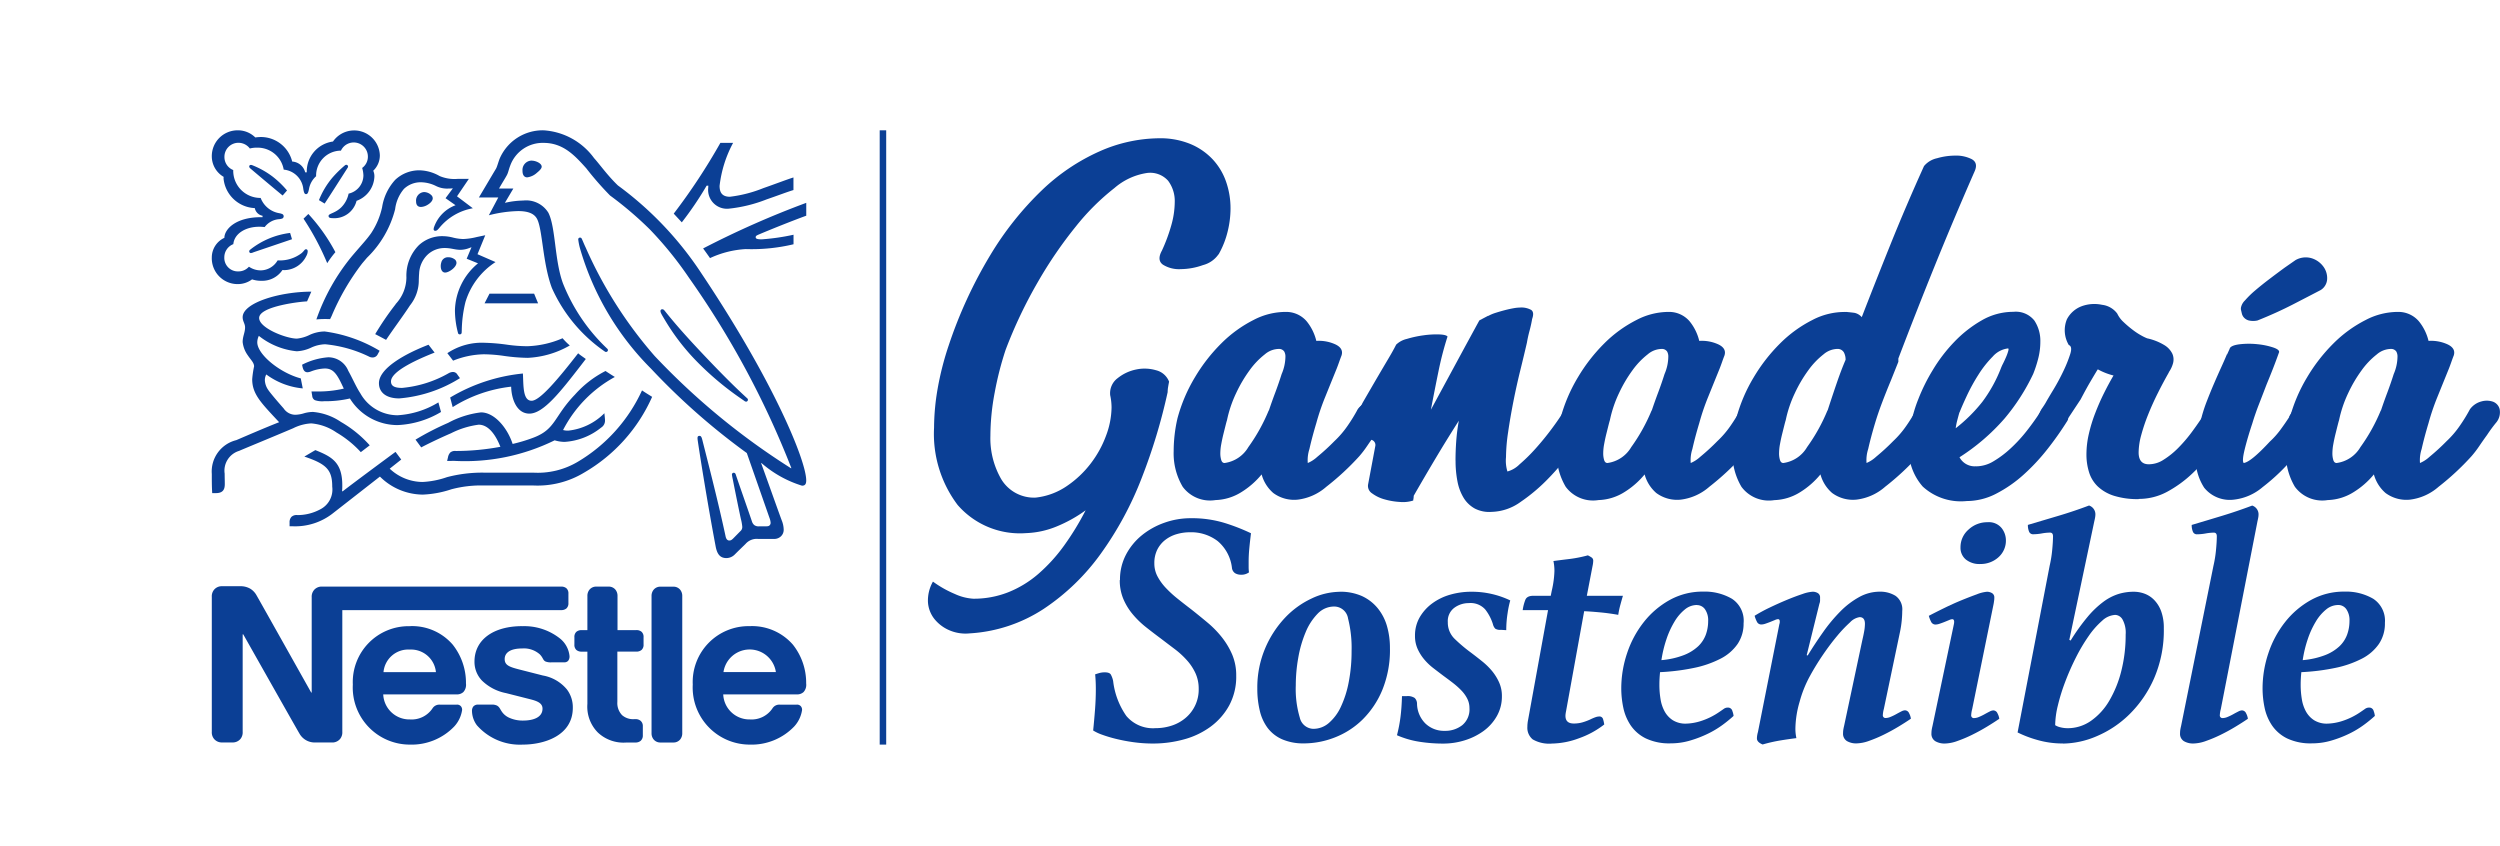 <svg id="Grupo_39" data-name="Grupo 39" xmlns="http://www.w3.org/2000/svg" xmlns:xlink="http://www.w3.org/1999/xlink" width="175" height="59.244" viewBox="0 0 175 59.244">
  <defs>
    <clipPath id="clip-path">
      <rect id="Rectángulo_14" data-name="Rectángulo 14" width="175" height="59.244" fill="#0b3f95"/>
    </clipPath>
  </defs>
  <rect id="Rectángulo_13" data-name="Rectángulo 13" width="0.455" height="43" transform="translate(61.579 9.122)" fill="#0b3f95"/>
  <g id="Grupo_20" data-name="Grupo 20">
    <g id="Grupo_19" data-name="Grupo 19" clip-path="url(#clip-path)">
      <path id="Trazado_122" data-name="Trazado 122" d="M24.589,20.979a8.851,8.851,0,0,1,3.624-3.713c-.205-.125-.5-.315-.653-.418a7.3,7.3,0,0,0-2.143,1.658c-1.468,1.526-1.335,2.408-2.883,3a11.154,11.154,0,0,1-1.476.448c-.359-1.109-1.262-2.209-2.216-2.209a6.415,6.415,0,0,0-2.3.734,19.424,19.424,0,0,0-2.282,1.174l.4.543c.309-.169,1.2-.608,2.085-.99a5.986,5.986,0,0,1,1.937-.6c.756,0,1.248.859,1.519,1.548a17.134,17.134,0,0,1-3.111.293.524.524,0,0,0-.389.1.66.66,0,0,0-.169.345l-.059.249H17A14.2,14.2,0,0,0,24,21.7a2.439,2.439,0,0,0,.7.11,4.519,4.519,0,0,0,2.553-1,.572.572,0,0,0,.272-.491c0-.081-.008-.154-.015-.228l-.029-.287a4.183,4.183,0,0,1-2.524,1.218,1.268,1.268,0,0,1-.374-.044m5.526-2.759A11.261,11.261,0,0,1,25.624,23.2a5.491,5.491,0,0,1-3.133.763H19.064a9.744,9.744,0,0,0-2.6.315,6.074,6.074,0,0,1-1.71.338,3.377,3.377,0,0,1-2.3-.931l.807-.639-.4-.536c-.235.169-3.1,2.289-3.705,2.766l-.037-.022a3.948,3.948,0,0,0,.015-.411c0-1.614-.749-2-1.886-2.458l-.77.454c1.563.522,1.952.94,1.952,2.106a1.552,1.552,0,0,1-.807,1.57,3.352,3.352,0,0,1-1.636.419.516.516,0,0,0-.411.125.543.543,0,0,0-.132.4v.257h.183a4.271,4.271,0,0,0,2.891-.94l3.251-2.538a4.288,4.288,0,0,0,3.008,1.262,7.224,7.224,0,0,0,2-.374,8.116,8.116,0,0,1,2.289-.264h3.442a6.294,6.294,0,0,0,3.552-.9,11.523,11.523,0,0,0,4.763-5.305c-.257-.162-.5-.308-.7-.447M16.488,15.6a4.348,4.348,0,0,1,2.649-.726,13.248,13.248,0,0,1,1.578.139,10.39,10.39,0,0,0,1.38.1,6.721,6.721,0,0,0,2.459-.558,4.636,4.636,0,0,0,.506.506,6.5,6.5,0,0,1-2.943.866,12.813,12.813,0,0,1-1.688-.139,10.566,10.566,0,0,0-1.38-.11,6.036,6.036,0,0,0-2.157.447ZM5.929,15.468a2.65,2.65,0,0,0,1.027-.257,2.5,2.5,0,0,1,.983-.234,8.946,8.946,0,0,1,3.119.888.565.565,0,0,0,.191.036.39.39,0,0,0,.367-.228l.132-.242A10.065,10.065,0,0,0,7.9,14.081a2.6,2.6,0,0,0-1.027.228,2.589,2.589,0,0,1-.917.272c-.742,0-2.642-.734-2.642-1.445,0-.837,3.024-1.16,3.353-1.16l.3-.682c-2.194,0-4.807.77-4.807,1.79,0,.294.169.441.169.712,0,.367-.169.616-.169,1.027a1.946,1.946,0,0,0,.352.917c.206.315.448.521.448.785a6.757,6.757,0,0,0-.132.9c0,.99.565,1.592,1.666,2.773l.22.235c-.91.352-2.605,1.086-3,1.255A2.26,2.26,0,0,0,0,24.053c0,.426,0,.91.029,1.343H.293c.55,0,.617-.33.617-.646C.91,24.538.9,24.3.9,24.031a1.447,1.447,0,0,1,1.013-1.592c.4-.176,2.341-.969,3.786-1.585a3.165,3.165,0,0,1,1.262-.338,3.623,3.623,0,0,1,1.76.632,7.384,7.384,0,0,1,1.71,1.38l.624-.477A8.138,8.138,0,0,0,9.04,20.414a4.092,4.092,0,0,0-1.959-.7,2.32,2.32,0,0,0-.608.088,2.313,2.313,0,0,1-.617.11.99.99,0,0,1-.829-.448c-.125-.139-.917-1.042-1.086-1.306a1.271,1.271,0,0,1-.227-.668.831.831,0,0,1,.1-.4,5.069,5.069,0,0,0,2.553.976l-.139-.7c-1.475-.389-3.045-1.687-3.045-2.524a1.068,1.068,0,0,1,.11-.454,5.065,5.065,0,0,0,2.642,1.078m13.157-3.354h3.749l-.278-.675H19.438Zm19.152-4.8c.88-.375,2.458-1.006,3.368-1.335v-.9a63.81,63.81,0,0,0-7.221,3.193c.059.073.44.608.484.675a6.814,6.814,0,0,1,2.5-.631,12.672,12.672,0,0,0,3.346-.337V7.309a15.336,15.336,0,0,1-2.224.323c-.33,0-.425-.045-.425-.154,0-.066.044-.11.169-.162M36.279,4.652c-.573,0-.734-.316-.734-.763A8.352,8.352,0,0,1,36.491.88H35.6a42.724,42.724,0,0,1-3.265,4.953l.565.609a23.318,23.318,0,0,0,1.739-2.568h.118c0,.051-.008.11-.008.161a1.318,1.318,0,0,0,1.476,1.446,10.021,10.021,0,0,0,2.612-.646c.793-.272,1.519-.55,1.879-.653V3.3c-.411.125-1.248.448-2.113.749a9.118,9.118,0,0,1-2.326.6M16.862,19.38l-.176-.676a12.26,12.26,0,0,1,5.092-1.68c.044.844-.014,1.907.609,1.907.572,0,1.82-1.475,3.258-3.324.133.124.345.257.535.4l-.366.478c-1.4,1.805-2.6,3.346-3.581,3.346-.917,0-1.262-1.078-1.277-1.886a9.688,9.688,0,0,0-4.095,1.431m-1-.33a6.161,6.161,0,0,1-2.862.9,2.992,2.992,0,0,1-2.6-1.534c-.308-.469-.55-1.056-.845-1.577a1.513,1.513,0,0,0-1.4-.947,4.788,4.788,0,0,0-1.834.521l.029.139c.052.228.14.388.352.388a.832.832,0,0,0,.242-.058,3,3,0,0,1,.969-.206c.55,0,.814.324,1.189,1.115l.139.293a7.861,7.861,0,0,1-1.945.2H6.978l.052.316a.362.362,0,0,0,.183.293,1.578,1.578,0,0,0,.653.074,7.567,7.567,0,0,0,1.8-.191A3.923,3.923,0,0,0,13,20.634a6.467,6.467,0,0,0,3.045-.917Zm-2.73-.279c-.991,0-1.431-.47-1.431-1.065,0-1.042,1.827-2.061,3.47-2.693l.426.55c-1.013.4-3.052,1.269-3.052,2.018,0,.264.154.455.77.455a8.034,8.034,0,0,0,3.288-1.042.682.682,0,0,1,.264-.074.359.359,0,0,1,.33.191l.176.242a9.455,9.455,0,0,1-4.241,1.417M35.817,37.922a1.855,1.855,0,0,1,3.669,0Zm1.827-3.214a3.91,3.91,0,0,0-3.977,4.087A3.994,3.994,0,0,0,37.658,43a4.128,4.128,0,0,0,3.118-1.277,2.167,2.167,0,0,0,.543-1.145.374.374,0,0,0-.081-.257.349.349,0,0,0-.3-.118H39.757a.567.567,0,0,0-.514.265,1.755,1.755,0,0,1-1.578.77A1.832,1.832,0,0,1,35.8,39.485h5.122a.668.668,0,0,0,.5-.162.753.753,0,0,0,.184-.6A4.3,4.3,0,0,0,40.674,36a3.784,3.784,0,0,0-3.031-1.291M16.026,9.51a.812.812,0,0,1,.036-.249.474.474,0,0,1,.492-.375.737.737,0,0,1,.419.125.312.312,0,0,1,.154.264c0,.315-.529.682-.793.682-.191,0-.308-.183-.308-.448M14.3,4.982a.6.6,0,0,1,.557-.66.738.738,0,0,1,.492.2.315.315,0,0,1,.117.234c0,.176-.168.345-.366.462a.973.973,0,0,1-.455.147c-.228,0-.344-.139-.344-.382M21.75,2.84a.654.654,0,0,1,.609-.719,1.046,1.046,0,0,1,.44.1c.176.081.293.2.293.323s-.133.264-.331.426a1.241,1.241,0,0,1-.681.323c-.258,0-.331-.242-.331-.448M2.928,8.534a.581.581,0,0,1-.191.058.115.115,0,0,1-.118-.117c0-.052.022-.081.074-.125A5.594,5.594,0,0,1,5.482,7.184l.132.44ZM7.9,5.129l-.4-.242A5.749,5.749,0,0,1,8.453,3.3a7.986,7.986,0,0,1,.792-.785c.067-.052.1-.1.169-.1a.122.122,0,0,1,.125.117.216.216,0,0,1-.044.111c-.447.7-1.321,2.076-1.593,2.48M2.7,2.671c-.066-.059-.081-.1-.081-.139a.109.109,0,0,1,.118-.11.258.258,0,0,1,.1.022,5.963,5.963,0,0,1,1.416.793,6.6,6.6,0,0,1,1.013.975l-.308.352C4.571,4.249,3.339,3.214,2.7,2.671M8.079,9.3a7.108,7.108,0,0,1,.572-.77A12.493,12.493,0,0,0,6.758,5.856l-.338.33A18.463,18.463,0,0,1,8.079,9.3m3.94,28.626a1.737,1.737,0,0,1,1.835-1.578,1.751,1.751,0,0,1,1.835,1.578Zm19.674-25.3a.194.194,0,0,0-.154-.1.121.121,0,0,0-.132.125c0,.1.073.228.257.536a15.349,15.349,0,0,0,2.1,2.8,20.823,20.823,0,0,0,3.148,2.7l.359.249a.23.23,0,0,0,.133.059.135.135,0,0,0,.125-.132.14.14,0,0,0-.059-.111c-1.071-.976-2.223-2.165-3.3-3.309-.844-.9-1.71-1.856-2.472-2.818m-18.83-.448a20.178,20.178,0,0,0-1.431,2.092c.14.066.6.315.763.4.507-.763,1.211-1.7,1.673-2.414a2.8,2.8,0,0,0,.617-1.791c.007-.146.007-.286.022-.425a1.939,1.939,0,0,1,.58-1.321,1.736,1.736,0,0,1,1.225-.478c.44,0,.7.125,1.078.125a1.727,1.727,0,0,0,.646-.132l.139-.051-.338.807.793.323a4.394,4.394,0,0,0-1.615,3.28,6.25,6.25,0,0,0,.214,1.592.121.121,0,0,0,.125.1.125.125,0,0,0,.132-.125l.007-.169a8.874,8.874,0,0,1,.257-1.967,5.068,5.068,0,0,1,2.106-2.8l-1.262-.55.543-1.328-.594.125a4.547,4.547,0,0,1-.94.139,3.144,3.144,0,0,1-.72-.1,3.043,3.043,0,0,0-.763-.1,2.4,2.4,0,0,0-1.629.631,3.019,3.019,0,0,0-.873,2.253,2.748,2.748,0,0,1-.756,1.871m-1.687-5c-.345.492-.594.734-1.38,1.658a14.371,14.371,0,0,0-2.48,4.417c.147-.015.36-.029.594-.029.118,0,.213,0,.367.007L8.387,13A16.646,16.646,0,0,1,10.53,9.312l.33-.389a7.2,7.2,0,0,0,1.973-3.4A2.693,2.693,0,0,1,13.451,4.1a1.693,1.693,0,0,1,1.2-.463,2.44,2.44,0,0,1,1.035.257,1.737,1.737,0,0,0,.873.183c.132,0,.228-.008.316-.015l-.513.69.7.492a2.521,2.521,0,0,0-1.489,1.49.539.539,0,0,0-.044.183.108.108,0,0,0,.118.118c.1,0,.169-.073.293-.221a3.913,3.913,0,0,1,2.333-1.357l-1.108-.837L17.993,3.4h-.786a2.68,2.68,0,0,1-1.262-.2A2.948,2.948,0,0,0,14.537,2.8a2.447,2.447,0,0,0-1.7.668,3.685,3.685,0,0,0-.917,1.922,5.371,5.371,0,0,1-.748,1.783M30.782,42.2a.673.673,0,0,0,.147.44.6.6,0,0,0,.492.213h.873a.6.6,0,0,0,.492-.213.673.673,0,0,0,.146-.44v-9.6a.676.676,0,0,0-.146-.441.6.6,0,0,0-.492-.213h-.873a.6.6,0,0,0-.492.213.676.676,0,0,0-.147.441Zm-4.491-7.213h-.411a.54.54,0,0,0-.359.118.479.479,0,0,0-.139.382v.506a.478.478,0,0,0,.139.382.54.54,0,0,0,.359.118h.411v3.661a2.565,2.565,0,0,0,.734,2,2.618,2.618,0,0,0,2.01.7h.624a.545.545,0,0,0,.359-.117.483.483,0,0,0,.154-.382v-.638a.482.482,0,0,0-.154-.381.542.542,0,0,0-.359-.118h-.088a1.169,1.169,0,0,1-.851-.279,1.219,1.219,0,0,1-.331-.931V36.491h1.335a.544.544,0,0,0,.36-.118.478.478,0,0,0,.139-.382v-.506a.478.478,0,0,0-.139-.382.544.544,0,0,0-.36-.118H28.4V32.595a.679.679,0,0,0-.146-.441.6.6,0,0,0-.492-.213H26.93a.6.6,0,0,0-.492.213.679.679,0,0,0-.146.441ZM9.04,1.423a.989.989,0,0,1,1.886.419.97.97,0,0,1-.4.792,2.049,2.049,0,0,1,.087.521A1.319,1.319,0,0,1,9.576,4.432a1.893,1.893,0,0,1-.514.961c-.441.426-.888.426-.888.6,0,.1.067.154.25.154a1.607,1.607,0,0,0,1.709-1.211,1.883,1.883,0,0,0,1.248-1.673.93.93,0,0,0-.081-.434,1.471,1.471,0,0,0,.463-1.078A1.8,1.8,0,0,0,8.483.785,2.116,2.116,0,0,0,6.648,2.943h-.11a1,1,0,0,0-.91-.756A2.261,2.261,0,0,0,3.478.469,2.966,2.966,0,0,0,3.045.5,1.729,1.729,0,0,0,1.812,0,1.806,1.806,0,0,0,0,1.812,1.667,1.667,0,0,0,.829,3.258s-.007.081-.007.118A2.3,2.3,0,0,0,3.009,5.445a.677.677,0,0,0,.543.536v.1H3.441c-1.8,0-2.56.866-2.56,1.445A1.514,1.514,0,0,0,0,8.893a1.808,1.808,0,0,0,1.856,1.871,1.654,1.654,0,0,0,.961-.33,2.02,2.02,0,0,0,.66.1,1.7,1.7,0,0,0,1.468-.755,1.382,1.382,0,0,0,.169.007,1.742,1.742,0,0,0,1.5-.983.744.744,0,0,0,.1-.33c0-.081-.037-.147-.118-.147-.1,0-.117.1-.3.264a2.511,2.511,0,0,1-1.688.514,1.393,1.393,0,0,1-1.152.7A1.445,1.445,0,0,1,2.6,9.546a.97.97,0,0,1-.734.33.947.947,0,0,1-.99-.991.99.99,0,0,1,.631-.917c.066-.727.844-1.218,1.812-1.218a3.447,3.447,0,0,1,.382.022,1.393,1.393,0,0,1,1-.551.859.859,0,0,0,.242-.051.175.175,0,0,0,.007-.3A.97.97,0,0,0,4.711,5.8,1.7,1.7,0,0,1,3.419,4.733,1.9,1.9,0,0,1,1.5,2.847V2.781a.977.977,0,0,1-.616-.917A.98.98,0,0,1,1.863.873a1,1,0,0,1,.8.4,1.851,1.851,0,0,1,.5-.059A1.853,1.853,0,0,1,5.034,2.752,1.519,1.519,0,0,1,6.406,4.116c.037.19.066.352.19.352s.162-.146.206-.345a1.539,1.539,0,0,1,.5-.909A1.745,1.745,0,0,1,9.04,1.423M21.72,34.708c-2.011,0-3.332.954-3.332,2.48a1.888,1.888,0,0,0,.521,1.328,3.315,3.315,0,0,0,1.688.88l1.68.426c.462.117.873.256.873.66,0,.623-.66.836-1.365.836a2.27,2.27,0,0,1-1-.213,1.233,1.233,0,0,1-.506-.447c-.111-.169-.147-.293-.316-.389a.784.784,0,0,0-.4-.067H18.66a.415.415,0,0,0-.36.14.5.5,0,0,0-.087.315,1.728,1.728,0,0,0,.344.991A4,4,0,0,0,21.771,43c1.468,0,3.5-.609,3.5-2.576a2.061,2.061,0,0,0-.418-1.291,2.814,2.814,0,0,0-1.673-.969l-1.666-.425c-.69-.177-1.012-.3-1.012-.727s.367-.741,1.218-.741a1.675,1.675,0,0,1,1.247.418c.242.257.2.389.389.492a1,1,0,0,0,.455.059h.829a.368.368,0,0,0,.3-.1.485.485,0,0,0,.1-.338,1.8,1.8,0,0,0-.69-1.247,4.029,4.029,0,0,0-2.627-.844m-7.874,0a3.91,3.91,0,0,0-3.977,4.087A3.994,3.994,0,0,0,13.861,43a4.13,4.13,0,0,0,3.118-1.277,2.167,2.167,0,0,0,.543-1.145.374.374,0,0,0-.081-.257.349.349,0,0,0-.3-.118H15.96a.568.568,0,0,0-.514.265,1.755,1.755,0,0,1-1.578.77A1.832,1.832,0,0,1,12,39.485h5.108a.668.668,0,0,0,.5-.162.753.753,0,0,0,.184-.6A4.3,4.3,0,0,0,16.862,36a3.751,3.751,0,0,0-3.015-1.291M34.232,9.95a23.888,23.888,0,0,0-5.805-6.091c-.741-.712-1.306-1.519-1.665-1.908A4.739,4.739,0,0,0,23.225,0a3.281,3.281,0,0,0-3.082,2c-.1.264-.183.587-.257.7-.162.264-.888,1.5-1.189,2h1.357l-.661,1.247a8.909,8.909,0,0,1,2.055-.293c.653,0,1.123.154,1.329.565.381.763.381,3.075,1.027,4.813a10.7,10.7,0,0,0,3.72,4.462.134.134,0,0,0,.206-.1.143.143,0,0,0-.052-.11,12.753,12.753,0,0,1-3.1-4.579c-.595-1.629-.5-3.918-1.02-4.938A1.826,1.826,0,0,0,21.8,4.916a6.085,6.085,0,0,0-1.285.162l.595-1.005H20.106c.213-.374.433-.718.543-.924.1-.176.132-.4.249-.7A2.415,2.415,0,0,1,23.225.88c1.379,0,2.187.888,2.986,1.776a21.43,21.43,0,0,0,1.666,1.907,25.064,25.064,0,0,1,2.789,2.378A25.419,25.419,0,0,1,33.4,10.317a62.424,62.424,0,0,1,7.169,13.326l-.022.015a49.244,49.244,0,0,1-9.539-7.852,29.726,29.726,0,0,1-4.836-7.6c-.1-.206-.176-.4-.264-.595-.036-.08-.073-.1-.132-.1a.12.12,0,0,0-.125.125,4.005,4.005,0,0,0,.118.609,19.594,19.594,0,0,0,4.99,8.453,46.838,46.838,0,0,0,6.692,5.893l1.585,4.535a1.129,1.129,0,0,1,.081.338.236.236,0,0,1-.074.19c-.043.044-.1.066-.234.066h-.477a.512.512,0,0,1-.36-.087.549.549,0,0,1-.161-.25c-.139-.425-.976-2.81-1.137-3.295-.03-.088-.081-.117-.14-.117a.124.124,0,0,0-.125.125,3.337,3.337,0,0,0,.059.331c.213,1.085.463,2.3.565,2.766a3.26,3.26,0,0,1,.1.557.382.382,0,0,1-.139.316l-.492.5c-.118.118-.183.147-.279.147-.117,0-.213-.081-.257-.286-.557-2.606-1.4-5.834-1.622-6.729-.051-.2-.087-.309-.205-.309s-.139.073-.139.162a1.674,1.674,0,0,0,.022.205c.132.924.667,4.292,1.247,7.367.1.529.3.821.756.821a.833.833,0,0,0,.587-.256c.3-.3.389-.382.749-.734a1.036,1.036,0,0,1,.873-.352h1.086a.68.68,0,0,0,.521-.183.627.627,0,0,0,.191-.484,1.811,1.811,0,0,0-.14-.638c-.278-.749-1.174-3.28-1.438-3.992l.022-.015a7.793,7.793,0,0,0,2.84,1.586c.183,0,.294-.081.294-.368,0-1.35-2.246-6.9-7.374-14.551M7.154,32.184a.72.72,0,0,0-.161.506v6.663H6.956s-3.647-6.5-3.823-6.8a1.256,1.256,0,0,0-.448-.47,1.359,1.359,0,0,0-.741-.169H.741a.7.7,0,0,0-.579.242A.72.72,0,0,0,0,32.661V42.1a.722.722,0,0,0,.162.507.706.706,0,0,0,.579.242h.683A.706.706,0,0,0,2,42.611a.721.721,0,0,0,.161-.507V35.28H2.2s3.786,6.707,3.94,6.956a1.225,1.225,0,0,0,1.085.616H8.395a.707.707,0,0,0,.58-.242.722.722,0,0,0,.161-.507V33.586H24.465a.543.543,0,0,0,.359-.118.48.48,0,0,0,.139-.382v-.646a.479.479,0,0,0-.139-.382.54.54,0,0,0-.359-.118H7.734a.7.7,0,0,0-.58.242" transform="translate(14.826 9.122)" fill="#0b3f95"/>
      <path id="Trazado_123" data-name="Trazado 123" d="M256.075,43.3a1.893,1.893,0,0,1-1.081.748,4.717,4.717,0,0,1-1.546.283,2.122,2.122,0,0,1-1.264-.316q-.432-.316-.066-.981a11.871,11.871,0,0,0,.649-1.746,6.066,6.066,0,0,0,.249-1.646,2.365,2.365,0,0,0-.466-1.5,1.682,1.682,0,0,0-1.53-.533,4.506,4.506,0,0,0-2.228,1.048,16.284,16.284,0,0,0-2.677,2.66,29.651,29.651,0,0,0-2.677,3.908,32.351,32.351,0,0,0-2.261,4.756,22.575,22.575,0,0,0-.765,2.993,16.456,16.456,0,0,0-.3,3.027,5.711,5.711,0,0,0,.765,3.043,2.676,2.676,0,0,0,2.394,1.281,4.762,4.762,0,0,0,2.178-.8,7.126,7.126,0,0,0,1.68-1.58,7.4,7.4,0,0,0,1.081-1.962,5.788,5.788,0,0,0,.383-1.979,4.139,4.139,0,0,0-.1-.865v-.033a1.313,1.313,0,0,1,.532-1.147,3.022,3.022,0,0,1,1.28-.6,2.833,2.833,0,0,1,1.4.05,1.312,1.312,0,0,1,.915.8c-.022.111-.045.233-.067.366a2.224,2.224,0,0,0-.033.366,39.808,39.808,0,0,1-1.813,6,23.574,23.574,0,0,1-2.86,5.3,15.452,15.452,0,0,1-4.008,3.875,10.579,10.579,0,0,1-5.188,1.713,2.846,2.846,0,0,1-1.413-.219,2.7,2.7,0,0,1-1.048-.792,2.113,2.113,0,0,1-.449-1.177,2.678,2.678,0,0,1,.349-1.437,7.544,7.544,0,0,0,1.53.865,3.59,3.59,0,0,0,1.3.333,6.56,6.56,0,0,0,2.428-.447,7.387,7.387,0,0,0,2.1-1.273,11.511,11.511,0,0,0,1.8-1.969,19.056,19.056,0,0,0,1.53-2.5,9.647,9.647,0,0,1-2.029,1.131,6.148,6.148,0,0,1-2.129.466,5.771,5.771,0,0,1-4.806-1.976,8.263,8.263,0,0,1-1.646-5.4,16.233,16.233,0,0,1,.249-2.723,20.67,20.67,0,0,1,.782-3.057,31.409,31.409,0,0,1,2.91-6.311,22,22,0,0,1,3.608-4.534,14.121,14.121,0,0,1,4.041-2.724,10.451,10.451,0,0,1,4.174-.914,5.516,5.516,0,0,1,2.162.394,4.532,4.532,0,0,1,1.563,1.066,4.412,4.412,0,0,1,.948,1.568,5.657,5.657,0,0,1,.316,1.894,6.834,6.834,0,0,1-.2,1.6,6.157,6.157,0,0,1-.632,1.6" transform="translate(-170.784 -25.492)" fill="#0b3f95"/>
      <path id="Trazado_124" data-name="Trazado 124" d="M306.137,79.242a1.886,1.886,0,0,1,1.38.649,3.439,3.439,0,0,1,.682,1.38,2.772,2.772,0,0,1,1.347.249q.581.283.415.782-.066.167-.166.449t-.166.449q-.433,1.065-.815,2.012a15.919,15.919,0,0,0-.615,1.813q-.3,1-.482,1.813a2.531,2.531,0,0,0-.116.981,2.3,2.3,0,0,0,.665-.432,15.247,15.247,0,0,0,1.2-1.1,6.6,6.6,0,0,0,.915-1.064,11.491,11.491,0,0,0,.715-1.164,1.439,1.439,0,0,1,.8-.549,1.351,1.351,0,0,1,.815.017.753.753,0,0,1,.466.515,1.131,1.131,0,0,1-.216.915,9.906,9.906,0,0,0-.665.9q-.266.367-.549.782a7.088,7.088,0,0,1-.549.715,18.161,18.161,0,0,1-2.3,2.129,3.71,3.71,0,0,1-2,.9,2.451,2.451,0,0,1-1.712-.466,2.63,2.63,0,0,1-.815-1.3,5.739,5.739,0,0,1-1.43,1.247,3.6,3.6,0,0,1-1.8.549,2.38,2.38,0,0,1-2.295-.931,4.578,4.578,0,0,1-.632-2.495,10.291,10.291,0,0,1,.266-2.295,11.165,11.165,0,0,1,1.214-2.86,11.924,11.924,0,0,1,1.863-2.395,8.843,8.843,0,0,1,2.245-1.629,4.865,4.865,0,0,1,2.328-.566M301.78,89.818a2.285,2.285,0,0,0,1.663-1.114,12.524,12.524,0,0,0,1.43-2.577v.033q.2-.6.449-1.264t.449-1.3a3.164,3.164,0,0,0,.266-1.231.711.711,0,0,0-.083-.349.431.431,0,0,0-.349-.183,1.539,1.539,0,0,0-1.014.382,5.433,5.433,0,0,0-1.064,1.114,9.634,9.634,0,0,0-.948,1.613,8.318,8.318,0,0,0-.632,1.879c-.022.066-.056.189-.1.366s-.095.377-.15.6-.105.455-.15.7a3.586,3.586,0,0,0-.067.632,1.592,1.592,0,0,0,.067.5q.066.2.233.2" transform="translate(-216.057 -57.408)" fill="#0b3f95"/>
      <path id="Trazado_125" data-name="Trazado 125" d="M351.134,88.87q0-.665.05-1.364a13.334,13.334,0,0,1,.183-1.43q-.831,1.3-1.613,2.611t-1.546,2.644a1.249,1.249,0,0,1-.017.2.94.94,0,0,0-.017.133,2.366,2.366,0,0,1-.931.1,4.9,4.9,0,0,1-1.081-.183,2.622,2.622,0,0,1-.865-.416.619.619,0,0,1-.282-.632l.5-2.661a.375.375,0,0,0-.2-.433,2.359,2.359,0,0,0-.516-.15,2.307,2.307,0,0,1-.515-.15q-.233-.1-.166-.432a.649.649,0,0,1-.05-.532,4.488,4.488,0,0,1,.183-.582q.1-.25.15-.349t-.15.2a1.026,1.026,0,0,1,.183-.3,1.04,1.04,0,0,0,.183-.3q.232-.4.549-.948t.649-1.114q.332-.565.649-1.1t.516-.931a1.6,1.6,0,0,1,.748-.4,7.584,7.584,0,0,1,1.147-.249,6.5,6.5,0,0,1,1.1-.066q.5.017.6.15a22.6,22.6,0,0,0-.632,2.428q-.267,1.3-.532,2.694l1.746-3.226q.881-1.629,1.646-3.027l.632-.333-.033.033a2.823,2.823,0,0,1,.549-.233q.316-.1.632-.183t.6-.133a2.717,2.717,0,0,1,.449-.05,1.428,1.428,0,0,1,.8.166q.232.167.066.632-.067.4-.183.831t-.183.831q-.2.865-.466,1.946t-.482,2.178q-.217,1.1-.366,2.128a12.532,12.532,0,0,0-.15,1.763,2.573,2.573,0,0,0,.1,1,1.9,1.9,0,0,0,.848-.5,11.8,11.8,0,0,0,1.131-1.114q.581-.648,1.114-1.364t.831-1.214l-.033.033a.475.475,0,0,1,.465-.249,1.775,1.775,0,0,1,.715.117,1.521,1.521,0,0,1,.582.382.426.426,0,0,1,.1.515,15.749,15.749,0,0,1-1.164,1.829,18.36,18.36,0,0,1-1.7,2.029,12.4,12.4,0,0,1-1.962,1.663,3.614,3.614,0,0,1-2.029.7,2.2,2.2,0,0,1-1.181-.233,2.112,2.112,0,0,1-.782-.748,3.429,3.429,0,0,1-.432-1.148,7.473,7.473,0,0,1-.133-1.463" transform="translate(-249.248 -56.627)" fill="#0b3f95"/>
      <path id="Trazado_126" data-name="Trazado 126" d="M403.429,79.242a1.887,1.887,0,0,1,1.38.649,3.441,3.441,0,0,1,.682,1.38,2.772,2.772,0,0,1,1.347.249q.582.283.416.782c-.045.111-.1.261-.166.449s-.122.338-.166.449q-.432,1.065-.815,2.012a15.976,15.976,0,0,0-.615,1.813q-.3,1-.482,1.813a2.529,2.529,0,0,0-.116.981,2.3,2.3,0,0,0,.665-.432,15.2,15.2,0,0,0,1.2-1.1,6.609,6.609,0,0,0,.915-1.064,11.4,11.4,0,0,0,.715-1.164,1.439,1.439,0,0,1,.8-.549,1.351,1.351,0,0,1,.815.017.754.754,0,0,1,.466.515,1.132,1.132,0,0,1-.216.915,9.946,9.946,0,0,0-.665.9q-.267.367-.549.782a7.065,7.065,0,0,1-.549.715,18.179,18.179,0,0,1-2.295,2.129,3.71,3.71,0,0,1-2,.9,2.453,2.453,0,0,1-1.713-.466,2.632,2.632,0,0,1-.815-1.3,5.732,5.732,0,0,1-1.43,1.247,3.594,3.594,0,0,1-1.8.549,2.38,2.38,0,0,1-2.295-.931,4.578,4.578,0,0,1-.632-2.495,10.291,10.291,0,0,1,.266-2.295,11.152,11.152,0,0,1,1.214-2.86,11.915,11.915,0,0,1,1.862-2.395,8.85,8.85,0,0,1,2.245-1.629,4.865,4.865,0,0,1,2.328-.566m-4.357,10.576a2.285,2.285,0,0,0,1.663-1.114,12.532,12.532,0,0,0,1.43-2.577v.033q.2-.6.449-1.264t.449-1.3a3.159,3.159,0,0,0,.266-1.231.71.71,0,0,0-.083-.349.432.432,0,0,0-.349-.183,1.539,1.539,0,0,0-1.014.382,5.434,5.434,0,0,0-1.064,1.114,9.62,9.62,0,0,0-.948,1.613,8.332,8.332,0,0,0-.632,1.879c-.022.066-.055.189-.1.366l-.15.6q-.083.333-.15.7a3.586,3.586,0,0,0-.066.632,1.593,1.593,0,0,0,.066.5q.066.2.233.2" transform="translate(-286.544 -57.408)" fill="#0b3f95"/>
      <path id="Trazado_127" data-name="Trazado 127" d="M448.126,50.474q.366.033.6.067a.94.94,0,0,1,.5.3q.964-2.494,2.029-5.138t2.328-5.438a1.636,1.636,0,0,1,.914-.549,4.6,4.6,0,0,1,1.247-.183,2.428,2.428,0,0,1,1.181.249q.449.25.216.815-1.5,3.426-2.793,6.618t-2.561,6.518v.233l-.532,1.33q-.333.8-.615,1.546t-.482,1.413q-.3,1-.482,1.813a2.53,2.53,0,0,0-.116.981,2.3,2.3,0,0,0,.665-.432,15.177,15.177,0,0,0,1.2-1.1,6.607,6.607,0,0,0,.915-1.064,11.417,11.417,0,0,0,.715-1.164,1.439,1.439,0,0,1,.8-.549,1.351,1.351,0,0,1,.815.017.754.754,0,0,1,.466.515,1.132,1.132,0,0,1-.216.915,9.934,9.934,0,0,0-.665.9q-.267.367-.549.782a7.063,7.063,0,0,1-.549.715,18.176,18.176,0,0,1-2.295,2.129,3.71,3.71,0,0,1-2,.9,2.453,2.453,0,0,1-1.713-.466,2.63,2.63,0,0,1-.815-1.3A5.733,5.733,0,0,1,444.9,63.1a3.6,3.6,0,0,1-1.8.549,2.38,2.38,0,0,1-2.295-.931,4.578,4.578,0,0,1-.632-2.495,10.291,10.291,0,0,1,.266-2.295,11.151,11.151,0,0,1,1.214-2.86,11.913,11.913,0,0,1,1.863-2.395,8.85,8.85,0,0,1,2.245-1.629,4.866,4.866,0,0,1,2.328-.566Zm-4.39,10.576a2.285,2.285,0,0,0,1.663-1.114,12.532,12.532,0,0,0,1.43-2.577v.033q.3-.931.632-1.9t.632-1.663a1.076,1.076,0,0,0-.116-.516.5.5,0,0,0-.416-.249,1.539,1.539,0,0,0-1.014.382,5.431,5.431,0,0,0-1.064,1.114,9.615,9.615,0,0,0-.948,1.613,8.334,8.334,0,0,0-.632,1.879c-.022.066-.055.189-.1.366l-.15.6q-.083.333-.15.7a3.581,3.581,0,0,0-.066.632,1.591,1.591,0,0,0,.066.5q.066.2.233.2" transform="translate(-318.902 -28.64)" fill="#0b3f95"/>
      <path id="Trazado_128" data-name="Trazado 128" d="M489.684,90.056a2.357,2.357,0,0,0,1.2-.349,7.01,7.01,0,0,0,1.2-.9,10.414,10.414,0,0,0,1.147-1.247q.549-.7,1.014-1.43a.524.524,0,0,1,.5-.233,2,2,0,0,1,.715.133A1.334,1.334,0,0,1,496,86.4a.377.377,0,0,1,.066.466,22.029,22.029,0,0,1-1.38,1.962,14.214,14.214,0,0,1-1.68,1.805,9.067,9.067,0,0,1-1.912,1.33,4.492,4.492,0,0,1-2.079.523,3.944,3.944,0,0,1-3.076-1.014,3.993,3.993,0,0,1-.981-2.844,8.369,8.369,0,0,1,.166-1.563,9.24,9.24,0,0,1,.5-1.7,12.9,12.9,0,0,1,1.014-2.045,11,11,0,0,1,1.513-1.979,8.5,8.5,0,0,1,1.912-1.5,4.391,4.391,0,0,1,2.212-.6,1.659,1.659,0,0,1,1.48.614,2.569,2.569,0,0,1,.416,1.475,4.739,4.739,0,0,1-.166,1.244,8.371,8.371,0,0,1-.333,1.011,14.353,14.353,0,0,1-2,3.117,14.529,14.529,0,0,1-3.16,2.719,1.2,1.2,0,0,0,1.164.63m-1.164-3.791q-.067.233-.15.549a4.439,4.439,0,0,0-.116.582,10.91,10.91,0,0,0,1.862-1.846,9.948,9.948,0,0,0,1.3-2.345,2.825,2.825,0,0,1,.15-.333q.116-.232.216-.466a3.187,3.187,0,0,0,.149-.415c.033-.122.028-.183-.017-.183a1.69,1.69,0,0,0-1.064.565,7.4,7.4,0,0,0-1,1.264,13,13,0,0,0-.815,1.48q-.349.748-.516,1.181Z" transform="translate(-351.347 -57.413)" fill="#0b3f95"/>
      <path id="Trazado_129" data-name="Trazado 129" d="M524.837,90.935a5.54,5.54,0,0,1-1.73-.233,2.945,2.945,0,0,1-1.131-.649,2.325,2.325,0,0,1-.615-1,4.136,4.136,0,0,1-.183-1.247,6.42,6.42,0,0,1,.167-1.43,10.458,10.458,0,0,1,.449-1.463q.282-.732.615-1.4t.665-1.231a4.5,4.5,0,0,1-1.1-.432l-.067.1q-.2.333-.465.782t-.665,1.214l-1.1,1.663a1.3,1.3,0,0,1-.615.432,1.344,1.344,0,0,1-.715.066.712.712,0,0,1-.5-.349,1.052,1.052,0,0,1,.066-.881,1.648,1.648,0,0,1,.183-.333q.116-.166.216-.333.166-.3.549-.931a14.727,14.727,0,0,0,.7-1.3,9.313,9.313,0,0,0,.482-1.2q.167-.531-.1-.632a2.023,2.023,0,0,1-.133-1.8,1.924,1.924,0,0,1,1.031-.914,2.581,2.581,0,0,1,1.43-.1,1.542,1.542,0,0,1,1.064.615,1.915,1.915,0,0,0,.449.6,7.286,7.286,0,0,0,.649.549,4.687,4.687,0,0,0,.615.4,3.2,3.2,0,0,0,.382.183,3.885,3.885,0,0,1,1.214.482,1.447,1.447,0,0,1,.549.6,1.007,1.007,0,0,1,.05.649,2.027,2.027,0,0,1-.316.665l.033-.033q-.4.7-.782,1.463t-.682,1.513a12.737,12.737,0,0,0-.482,1.43,4.744,4.744,0,0,0-.183,1.214q0,.865.765.831a1.886,1.886,0,0,0,.981-.316,5.643,5.643,0,0,0,1.031-.832,10.238,10.238,0,0,0,1.015-1.2q.5-.681.964-1.413v.033a.508.508,0,0,1,.482-.233,2.2,2.2,0,0,1,.7.116,1.21,1.21,0,0,1,.549.349.377.377,0,0,1,.066.466q-.566.965-1.263,1.929a12.239,12.239,0,0,1-1.53,1.746,8.3,8.3,0,0,1-1.763,1.281,4.163,4.163,0,0,1-2,.5m-5.189-5.222-.033.033.067-.133a.068.068,0,0,1-.017.05.068.068,0,0,0-.017.05" transform="translate(-375.127 -55.997)" fill="#0b3f95"/>
      <path id="Trazado_130" data-name="Trazado 130" d="M560.265,71.736c.088-.133.327-.222.715-.266a5.584,5.584,0,0,1,1.214,0,5.084,5.084,0,0,1,1.114.233q.482.167.382.366-.2.566-.415,1.114t-.449,1.114q-.267.7-.532,1.38t-.466,1.347q-.333,1-.532,1.813t-.066.948q.5-.066,1.829-1.5a5.724,5.724,0,0,0,.732-.815q.332-.449.632-.915c-.045.045-.033.012.033-.1s.144-.233.233-.366a.632.632,0,0,1,.515-.2,1.536,1.536,0,0,1,.665.15,1.431,1.431,0,0,1,.516.4.449.449,0,0,1,.067.515.575.575,0,0,0-.117.183.584.584,0,0,1-.116.183h.033a9.731,9.731,0,0,1-.665,1q-.4.532-.8,1a13.967,13.967,0,0,1-2.245,2.162,3.721,3.721,0,0,1-1.979.865,2.3,2.3,0,0,1-2.1-.832,3.767,3.767,0,0,1-.6-2.195,7.861,7.861,0,0,1,.133-1.4q.133-.731.3-1.4a10.47,10.47,0,0,1,.366-1.1q.232-.6.482-1.181t.5-1.131q.25-.548.416-.948V72.2l.166-.366Zm.765-2.794a.952.952,0,0,1,.283-.532,6.489,6.489,0,0,1,.732-.715q.449-.382,1-.8t1.048-.782l.765-.532a1.445,1.445,0,0,1,1.114-.133,1.608,1.608,0,0,1,.815.565,1.356,1.356,0,0,1,.283.881.957.957,0,0,1-.449.782q-.765.4-1.929,1t-2.495,1.131a1.391,1.391,0,0,1-.615,0,.7.7,0,0,1-.333-.2.628.628,0,0,1-.15-.283c-.023-.1-.045-.194-.067-.283Z" transform="translate(-404.169 -47.375)" fill="#0b3f95"/>
      <path id="Trazado_131" data-name="Trazado 131" d="M588.721,79.242a1.887,1.887,0,0,1,1.38.649,3.442,3.442,0,0,1,.682,1.38,2.773,2.773,0,0,1,1.347.249q.581.283.415.782c-.045.111-.1.261-.166.449s-.122.338-.166.449q-.432,1.065-.815,2.012a15.945,15.945,0,0,0-.615,1.813q-.3,1-.482,1.813a2.532,2.532,0,0,0-.116.981,2.3,2.3,0,0,0,.665-.432,15.193,15.193,0,0,0,1.2-1.1,6.6,6.6,0,0,0,.915-1.064,11.4,11.4,0,0,0,.715-1.164,1.439,1.439,0,0,1,.8-.549,1.351,1.351,0,0,1,.815.017.753.753,0,0,1,.465.515,1.131,1.131,0,0,1-.216.915,9.965,9.965,0,0,0-.665.9q-.267.367-.549.782a7.048,7.048,0,0,1-.549.715,18.175,18.175,0,0,1-2.295,2.129,3.71,3.71,0,0,1-2,.9,2.452,2.452,0,0,1-1.713-.466,2.63,2.63,0,0,1-.815-1.3,5.736,5.736,0,0,1-1.43,1.247,3.6,3.6,0,0,1-1.8.549,2.38,2.38,0,0,1-2.3-.931,4.579,4.579,0,0,1-.632-2.495,10.291,10.291,0,0,1,.266-2.295,11.154,11.154,0,0,1,1.214-2.86,11.917,11.917,0,0,1,1.862-2.395,8.852,8.852,0,0,1,2.245-1.629,4.866,4.866,0,0,1,2.328-.566m-4.357,10.576a2.285,2.285,0,0,0,1.663-1.114,12.534,12.534,0,0,0,1.43-2.577v.033q.2-.6.449-1.264t.449-1.3a3.16,3.16,0,0,0,.266-1.231.71.71,0,0,0-.083-.349.432.432,0,0,0-.349-.183,1.539,1.539,0,0,0-1.015.382,5.432,5.432,0,0,0-1.064,1.114,9.616,9.616,0,0,0-.948,1.613,8.334,8.334,0,0,0-.632,1.879c-.022.066-.055.189-.1.366s-.095.377-.15.6-.106.455-.15.7a3.569,3.569,0,0,0-.066.632,1.588,1.588,0,0,0,.066.5q.066.2.233.2" transform="translate(-420.786 -57.408)" fill="#0b3f95"/>
      <path id="Trazado_132" data-name="Trazado 132" d="M279.631,135.991a3.74,3.74,0,0,1,.421-1.778,4.361,4.361,0,0,1,1.111-1.357,5.267,5.267,0,0,1,1.579-.877,5.471,5.471,0,0,1,1.848-.316,7.827,7.827,0,0,1,2.351.328,13.747,13.747,0,0,1,1.86.725q-.07.562-.117,1.053t-.047.959v.363a2.894,2.894,0,0,0,.023.363.889.889,0,0,1-.562.164.78.78,0,0,1-.409-.105.519.519,0,0,1-.222-.386,2.876,2.876,0,0,0-.994-1.86,3.053,3.053,0,0,0-1.953-.62,3.267,3.267,0,0,0-.912.129,2.384,2.384,0,0,0-.8.4,2,2,0,0,0-.562.678,2.1,2.1,0,0,0-.21.971,1.922,1.922,0,0,0,.222.913,3.694,3.694,0,0,0,.585.807,7.9,7.9,0,0,0,.831.76q.468.374.959.749.562.445,1.123.913a7,7,0,0,1,1.006,1.029,5.366,5.366,0,0,1,.725,1.216,3.711,3.711,0,0,1,.28,1.474,4.236,4.236,0,0,1-.491,2.082,4.577,4.577,0,0,1-1.3,1.486,5.63,5.63,0,0,1-1.86.889,8.1,8.1,0,0,1-2.176.292,9.856,9.856,0,0,1-1.368-.094,11.926,11.926,0,0,1-1.228-.234,9.262,9.262,0,0,1-.971-.292,3.113,3.113,0,0,1-.62-.293q.07-.678.129-1.439t.058-1.462q0-.281-.012-.538t-.035-.491q.14-.046.3-.093a1.366,1.366,0,0,1,.374-.047q.327,0,.421.152a1.589,1.589,0,0,1,.164.456,5.33,5.33,0,0,0,.924,2.445,2.435,2.435,0,0,0,2.047.854,3.6,3.6,0,0,0,1.123-.176,2.875,2.875,0,0,0,.959-.526,2.588,2.588,0,0,0,.936-2.059,2.582,2.582,0,0,0-.222-1.076,3.62,3.62,0,0,0-.6-.913,5.924,5.924,0,0,0-.854-.784q-.48-.362-.971-.737-.539-.4-1.053-.807a6.285,6.285,0,0,1-.924-.9,4.223,4.223,0,0,1-.655-1.076,3.348,3.348,0,0,1-.246-1.31" transform="translate(-201.232 -95.388)" fill="#0b3f95"/>
      <path id="Trazado_133" data-name="Trazado 133" d="M325.2,150.343a3.7,3.7,0,0,1,1.567.3,3.1,3.1,0,0,1,1.1.842,3.5,3.5,0,0,1,.655,1.251,5.487,5.487,0,0,1,.211,1.556,7.39,7.39,0,0,1-.538,2.936,6.276,6.276,0,0,1-1.4,2.082,5.723,5.723,0,0,1-1.942,1.24,5.963,5.963,0,0,1-2.129.409,3.724,3.724,0,0,1-1.521-.281,2.57,2.57,0,0,1-1.018-.784,3.24,3.24,0,0,1-.561-1.217,6.5,6.5,0,0,1-.175-1.556A7.022,7.022,0,0,1,320,154.3a7.2,7.2,0,0,1,1.392-2.14,6.119,6.119,0,0,1,1.86-1.345,4.677,4.677,0,0,1,1.953-.468m-1.825,9.592a1.645,1.645,0,0,0,1.076-.409,3.339,3.339,0,0,0,.842-1.135,7.164,7.164,0,0,0,.55-1.731,11.241,11.241,0,0,0,.2-2.175,8.4,8.4,0,0,0-.246-2.269.984.984,0,0,0-.971-.842,1.592,1.592,0,0,0-1.158.5,4.069,4.069,0,0,0-.842,1.3,8.193,8.193,0,0,0-.514,1.778,11.017,11.017,0,0,0-.175,1.942,7.008,7.008,0,0,0,.281,2.258,1,1,0,0,0,.959.784" transform="translate(-231.437 -108.921)" fill="#0b3f95"/>
      <path id="Trazado_134" data-name="Trazado 134" d="M362.219,153.01a.65.65,0,0,1-.4-.082.685.685,0,0,1-.164-.316,3.24,3.24,0,0,0-.538-1.029,1.375,1.375,0,0,0-1.146-.445,1.7,1.7,0,0,0-1.017.328,1.155,1.155,0,0,0-.456,1.006,1.585,1.585,0,0,0,.491,1.181,10.855,10.855,0,0,0,1.123.947q.374.281.772.6a4.852,4.852,0,0,1,.7.679,3.537,3.537,0,0,1,.5.8,2.3,2.3,0,0,1,.2.971,2.776,2.776,0,0,1-.351,1.392,3.285,3.285,0,0,1-.924,1.041,4.475,4.475,0,0,1-1.31.655,5.044,5.044,0,0,1-1.532.234,10.7,10.7,0,0,1-1.661-.129,6.341,6.341,0,0,1-1.567-.456,10.171,10.171,0,0,0,.246-1.275q.082-.643.105-1.462h.328a.869.869,0,0,1,.561.129.573.573,0,0,1,.164.386,2,2,0,0,0,.585,1.4,1.884,1.884,0,0,0,1.357.515,1.92,1.92,0,0,0,1.228-.4,1.428,1.428,0,0,0,.5-1.193,1.444,1.444,0,0,0-.152-.655,2.382,2.382,0,0,0-.409-.573,5.375,5.375,0,0,0-.573-.515q-.316-.245-.667-.5-.374-.281-.737-.562a4.04,4.04,0,0,1-.643-.62,3.139,3.139,0,0,1-.456-.737,2.178,2.178,0,0,1-.175-.889,2.544,2.544,0,0,1,.339-1.322,3.2,3.2,0,0,1,.889-.971,3.96,3.96,0,0,1,1.252-.6,5.309,5.309,0,0,1,1.451-.2,6.225,6.225,0,0,1,2.737.608,6.9,6.9,0,0,0-.187.9,7.6,7.6,0,0,0-.093,1.181Z" transform="translate(-257.151 -108.921)" fill="#0b3f95"/>
      <path id="Trazado_135" data-name="Trazado 135" d="M388.905,143.568a6.916,6.916,0,0,0,.187-1.38,3.364,3.364,0,0,0-.07-.7q.514-.07,1.111-.141a9.2,9.2,0,0,0,1.3-.257,1.962,1.962,0,0,1,.281.164.275.275,0,0,1,.093.234,1.969,1.969,0,0,1-.047.351l-.4,2.082h2.527q-.071.234-.176.62a5.922,5.922,0,0,0-.152.714q-.655-.117-1.3-.176T391.174,145l-1.263,6.972q-.024.117-.035.2a1.052,1.052,0,0,0-.012.152q0,.539.585.538a2.157,2.157,0,0,0,.608-.082,4,4,0,0,0,.538-.2,3.289,3.289,0,0,1,.351-.152.86.86,0,0,1,.281-.058.254.254,0,0,1,.269.187,2.2,2.2,0,0,1,.082.374,6.247,6.247,0,0,1-1.789.971,5.592,5.592,0,0,1-1.86.363,2.3,2.3,0,0,1-1.357-.292,1.045,1.045,0,0,1-.374-.878,2.3,2.3,0,0,1,.012-.234,2.363,2.363,0,0,1,.035-.234l1.4-7.7H386.87a3.238,3.238,0,0,1,.187-.725q.117-.281.561-.281h1.216Z" transform="translate(-280.282 -102.216)" fill="#0b3f95"/>
      <path id="Trazado_136" data-name="Trazado 136" d="M420.48,152.542A2.538,2.538,0,0,1,420.06,154a3.234,3.234,0,0,1-1.193,1.029,7.209,7.209,0,0,1-1.848.643,15,15,0,0,1-2.386.3q-.024.234-.035.444c-.008.141-.012.289-.012.445a6.084,6.084,0,0,0,.082,1.006,2.637,2.637,0,0,0,.292.866,1.712,1.712,0,0,0,.573.608,1.674,1.674,0,0,0,.924.234,3.714,3.714,0,0,0,1.018-.176,4.882,4.882,0,0,0,1.275-.62q.21-.141.339-.234a.484.484,0,0,1,.292-.094.315.315,0,0,1,.316.246,1.326,1.326,0,0,1,.082.339,9.445,9.445,0,0,1-.76.62,6.551,6.551,0,0,1-1.029.62,8,8,0,0,1-1.24.48,4.774,4.774,0,0,1-1.369.2,3.815,3.815,0,0,1-1.754-.351,2.745,2.745,0,0,1-1.053-.913,3.484,3.484,0,0,1-.515-1.24,6.581,6.581,0,0,1-.141-1.333,7.724,7.724,0,0,1,.41-2.48,7.125,7.125,0,0,1,1.17-2.176,6.039,6.039,0,0,1,1.813-1.544,4.74,4.74,0,0,1,2.34-.585,3.776,3.776,0,0,1,2.012.5,1.832,1.832,0,0,1,.819,1.7m-3.275-1.263a1.333,1.333,0,0,0-.842.316,3.189,3.189,0,0,0-.725.854,6.158,6.158,0,0,0-.561,1.228,8.507,8.507,0,0,0-.351,1.462,5.677,5.677,0,0,0,1.567-.351,3.123,3.123,0,0,0,1.006-.62,2.146,2.146,0,0,0,.538-.819A2.792,2.792,0,0,0,418,152.4a1.351,1.351,0,0,0-.222-.831.69.69,0,0,0-.573-.292" transform="translate(-298.429 -108.921)" fill="#0b3f95"/>
      <path id="Trazado_137" data-name="Trazado 137" d="M453.331,153.76q.093-.4.141-.678a3.052,3.052,0,0,0,.047-.492q0-.467-.374-.468a1.156,1.156,0,0,0-.667.363,9.1,9.1,0,0,0-.9.947q-.492.585-.995,1.322t-.924,1.509a8.16,8.16,0,0,0-.714,1.789,6.963,6.963,0,0,0-.293,1.86,3.035,3.035,0,0,0,.07.679q-.562.07-1.135.164a10.7,10.7,0,0,0-1.228.281q-.4-.164-.4-.421a1.391,1.391,0,0,1,.023-.245,1.442,1.442,0,0,1,.047-.2l1.5-7.557a.467.467,0,0,0,.023-.245.114.114,0,0,0-.117-.105.619.619,0,0,0-.21.058l-.316.129q-.176.07-.351.129a.958.958,0,0,1-.292.058.337.337,0,0,1-.316-.211,1.947,1.947,0,0,1-.152-.4,10.538,10.538,0,0,1,1.053-.573q.608-.292,1.2-.538t1.088-.409a2.606,2.606,0,0,1,.725-.164.7.7,0,0,1,.351.093.346.346,0,0,1,.164.328v.187a.626.626,0,0,1-.047.234l-.889,3.6.07.023q.515-.842,1.088-1.649a11.15,11.15,0,0,1,1.2-1.439,5.76,5.76,0,0,1,1.322-1.006,2.98,2.98,0,0,1,1.439-.374,2.033,2.033,0,0,1,1.1.292,1.156,1.156,0,0,1,.468,1.065q0,.281-.035.667a7.249,7.249,0,0,1-.129.83l-1.123,5.357a1.93,1.93,0,0,0-.07.421.186.186,0,0,0,.21.211.923.923,0,0,0,.339-.082,3.527,3.527,0,0,0,.386-.187c.125-.07.242-.132.351-.187a.63.63,0,0,1,.257-.082.323.323,0,0,1,.293.2,1.135,1.135,0,0,1,.128.386q-.374.258-.877.561t-1.029.561a9.326,9.326,0,0,1-1.029.433,2.723,2.723,0,0,1-.877.175,1.263,1.263,0,0,1-.667-.164.6.6,0,0,1-.269-.561,1.49,1.49,0,0,1,.023-.269c.015-.085.031-.16.047-.222Z" transform="translate(-322.974 -108.922)" fill="#0b3f95"/>
      <path id="Trazado_138" data-name="Trazado 138" d="M493.079,145.76a1.921,1.921,0,0,0-.07.421.186.186,0,0,0,.211.211.924.924,0,0,0,.339-.082,3.551,3.551,0,0,0,.386-.187c.125-.07.242-.132.351-.187a.631.631,0,0,1,.258-.082.323.323,0,0,1,.292.2,1.129,1.129,0,0,1,.129.386q-.374.258-.877.562t-1.029.562a9.318,9.318,0,0,1-1.029.433,2.721,2.721,0,0,1-.877.176,1.264,1.264,0,0,1-.667-.164.6.6,0,0,1-.269-.562,1.5,1.5,0,0,1,.023-.269c.015-.085.031-.16.047-.222l1.5-7.135q.07-.351-.117-.351a.62.62,0,0,0-.21.058c-.093.039-.2.082-.316.129s-.234.09-.351.129a.957.957,0,0,1-.292.058.337.337,0,0,1-.316-.21,1.933,1.933,0,0,1-.152-.4q.444-.234,1.064-.538t1.217-.55q.6-.245,1.088-.421a2.452,2.452,0,0,1,.7-.176.7.7,0,0,1,.351.093.346.346,0,0,1,.164.328c0,.047,0,.109-.012.187s-.02.156-.035.234Zm.561-10.153a1.508,1.508,0,0,1-1.006-.316,1.059,1.059,0,0,1-.374-.854,1.624,1.624,0,0,1,.562-1.24,1.908,1.908,0,0,1,1.333-.515,1.144,1.144,0,0,1,.983.409,1.383,1.383,0,0,1,.3.83,1.551,1.551,0,0,1-.526,1.217,1.852,1.852,0,0,1-1.275.468" transform="translate(-355.025 -96.126)" fill="#0b3f95"/>
      <path id="Trazado_139" data-name="Trazado 139" d="M515.8,145.093a6.332,6.332,0,0,1-1.836-.257,7.846,7.846,0,0,1-1.345-.515l2.246-11.674a8.232,8.232,0,0,0,.175-1.076q.058-.584.059-.982,0-.257-.211-.257a3.478,3.478,0,0,0-.573.058,3.551,3.551,0,0,1-.6.058.294.294,0,0,1-.293-.187,1.166,1.166,0,0,1-.082-.468l2.164-.643q1.064-.316,2.117-.714a.647.647,0,0,1,.445.632,1.28,1.28,0,0,1-.024.222c-.015.086-.031.16-.047.222l-1.755,8.329.093.047a14.09,14.09,0,0,1,1.2-1.673,6.5,6.5,0,0,1,1.111-1.053,3.558,3.558,0,0,1,1.053-.538,3.7,3.7,0,0,1,1.053-.152,2.18,2.18,0,0,1,.772.141,1.83,1.83,0,0,1,.678.456,2.238,2.238,0,0,1,.48.8,3.384,3.384,0,0,1,.175,1.158,8.458,8.458,0,0,1-.678,3.5,8.071,8.071,0,0,1-1.731,2.527,7.334,7.334,0,0,1-2.293,1.532,6.166,6.166,0,0,1-2.363.515m-.538-1.287a1.2,1.2,0,0,0,.386.152,2.058,2.058,0,0,0,.48.058,2.831,2.831,0,0,0,1.638-.515,4.449,4.449,0,0,0,1.286-1.415,7.836,7.836,0,0,0,.842-2.094,10.2,10.2,0,0,0,.3-2.526,1.915,1.915,0,0,0-.222-1.065.623.623,0,0,0-.5-.316,1.45,1.45,0,0,0-.924.409,5.747,5.747,0,0,0-.948,1.076,12.253,12.253,0,0,0-.889,1.5,17.355,17.355,0,0,0-.749,1.7,13.309,13.309,0,0,0-.515,1.661,6.133,6.133,0,0,0-.187,1.38" transform="translate(-371.388 -93.05)" fill="#0b3f95"/>
      <path id="Trazado_140" data-name="Trazado 140" d="M556.743,142.684a1.932,1.932,0,0,0-.07.421.186.186,0,0,0,.211.211.919.919,0,0,0,.339-.082,3.522,3.522,0,0,0,.386-.187c.124-.07.242-.132.351-.187a.631.631,0,0,1,.257-.082.323.323,0,0,1,.292.2,1.138,1.138,0,0,1,.129.386q-.375.258-.878.562t-1.029.561a9.322,9.322,0,0,1-1.029.433,2.723,2.723,0,0,1-.877.176,1.26,1.26,0,0,1-.667-.164.6.6,0,0,1-.269-.561,1.5,1.5,0,0,1,.023-.269c.015-.085.031-.16.047-.222l2.269-11.229a8.175,8.175,0,0,0,.175-1.076q.058-.585.059-.983,0-.257-.211-.257a3.484,3.484,0,0,0-.573.059,3.552,3.552,0,0,1-.6.058.293.293,0,0,1-.292-.187,1.163,1.163,0,0,1-.082-.468q1.1-.327,2.141-.643t2.094-.713a.647.647,0,0,1,.444.631,1.3,1.3,0,0,1-.023.222q-.024.129-.047.222Z" transform="translate(-401.285 -93.051)" fill="#0b3f95"/>
      <path id="Trazado_141" data-name="Trazado 141" d="M583.424,152.542A2.537,2.537,0,0,1,583,154a3.232,3.232,0,0,1-1.193,1.029,7.208,7.208,0,0,1-1.848.643,15,15,0,0,1-2.386.3q-.024.234-.035.444c-.008.141-.012.289-.012.445a6.084,6.084,0,0,0,.082,1.006,2.636,2.636,0,0,0,.292.866,1.711,1.711,0,0,0,.573.608,1.674,1.674,0,0,0,.924.234,3.714,3.714,0,0,0,1.018-.176,4.882,4.882,0,0,0,1.275-.62q.21-.141.339-.234a.484.484,0,0,1,.292-.094.315.315,0,0,1,.316.246,1.324,1.324,0,0,1,.082.339,9.426,9.426,0,0,1-.76.62,6.543,6.543,0,0,1-1.029.62,7.991,7.991,0,0,1-1.24.48,4.775,4.775,0,0,1-1.369.2,3.815,3.815,0,0,1-1.754-.351,2.745,2.745,0,0,1-1.053-.913,3.483,3.483,0,0,1-.515-1.24,6.579,6.579,0,0,1-.14-1.333,7.727,7.727,0,0,1,.409-2.48,7.124,7.124,0,0,1,1.17-2.176,6.037,6.037,0,0,1,1.813-1.544,4.74,4.74,0,0,1,2.34-.585,3.776,3.776,0,0,1,2.012.5,1.833,1.833,0,0,1,.819,1.7m-3.275-1.263a1.333,1.333,0,0,0-.842.316,3.193,3.193,0,0,0-.725.854,6.163,6.163,0,0,0-.561,1.228,8.49,8.49,0,0,0-.351,1.462,5.678,5.678,0,0,0,1.567-.351,3.122,3.122,0,0,0,1.006-.62,2.145,2.145,0,0,0,.538-.819,2.8,2.8,0,0,0,.164-.948,1.35,1.35,0,0,0-.222-.831.69.69,0,0,0-.573-.292" transform="translate(-416.479 -108.921)" fill="#0b3f95"/>
    </g>
  </g>
</svg>
